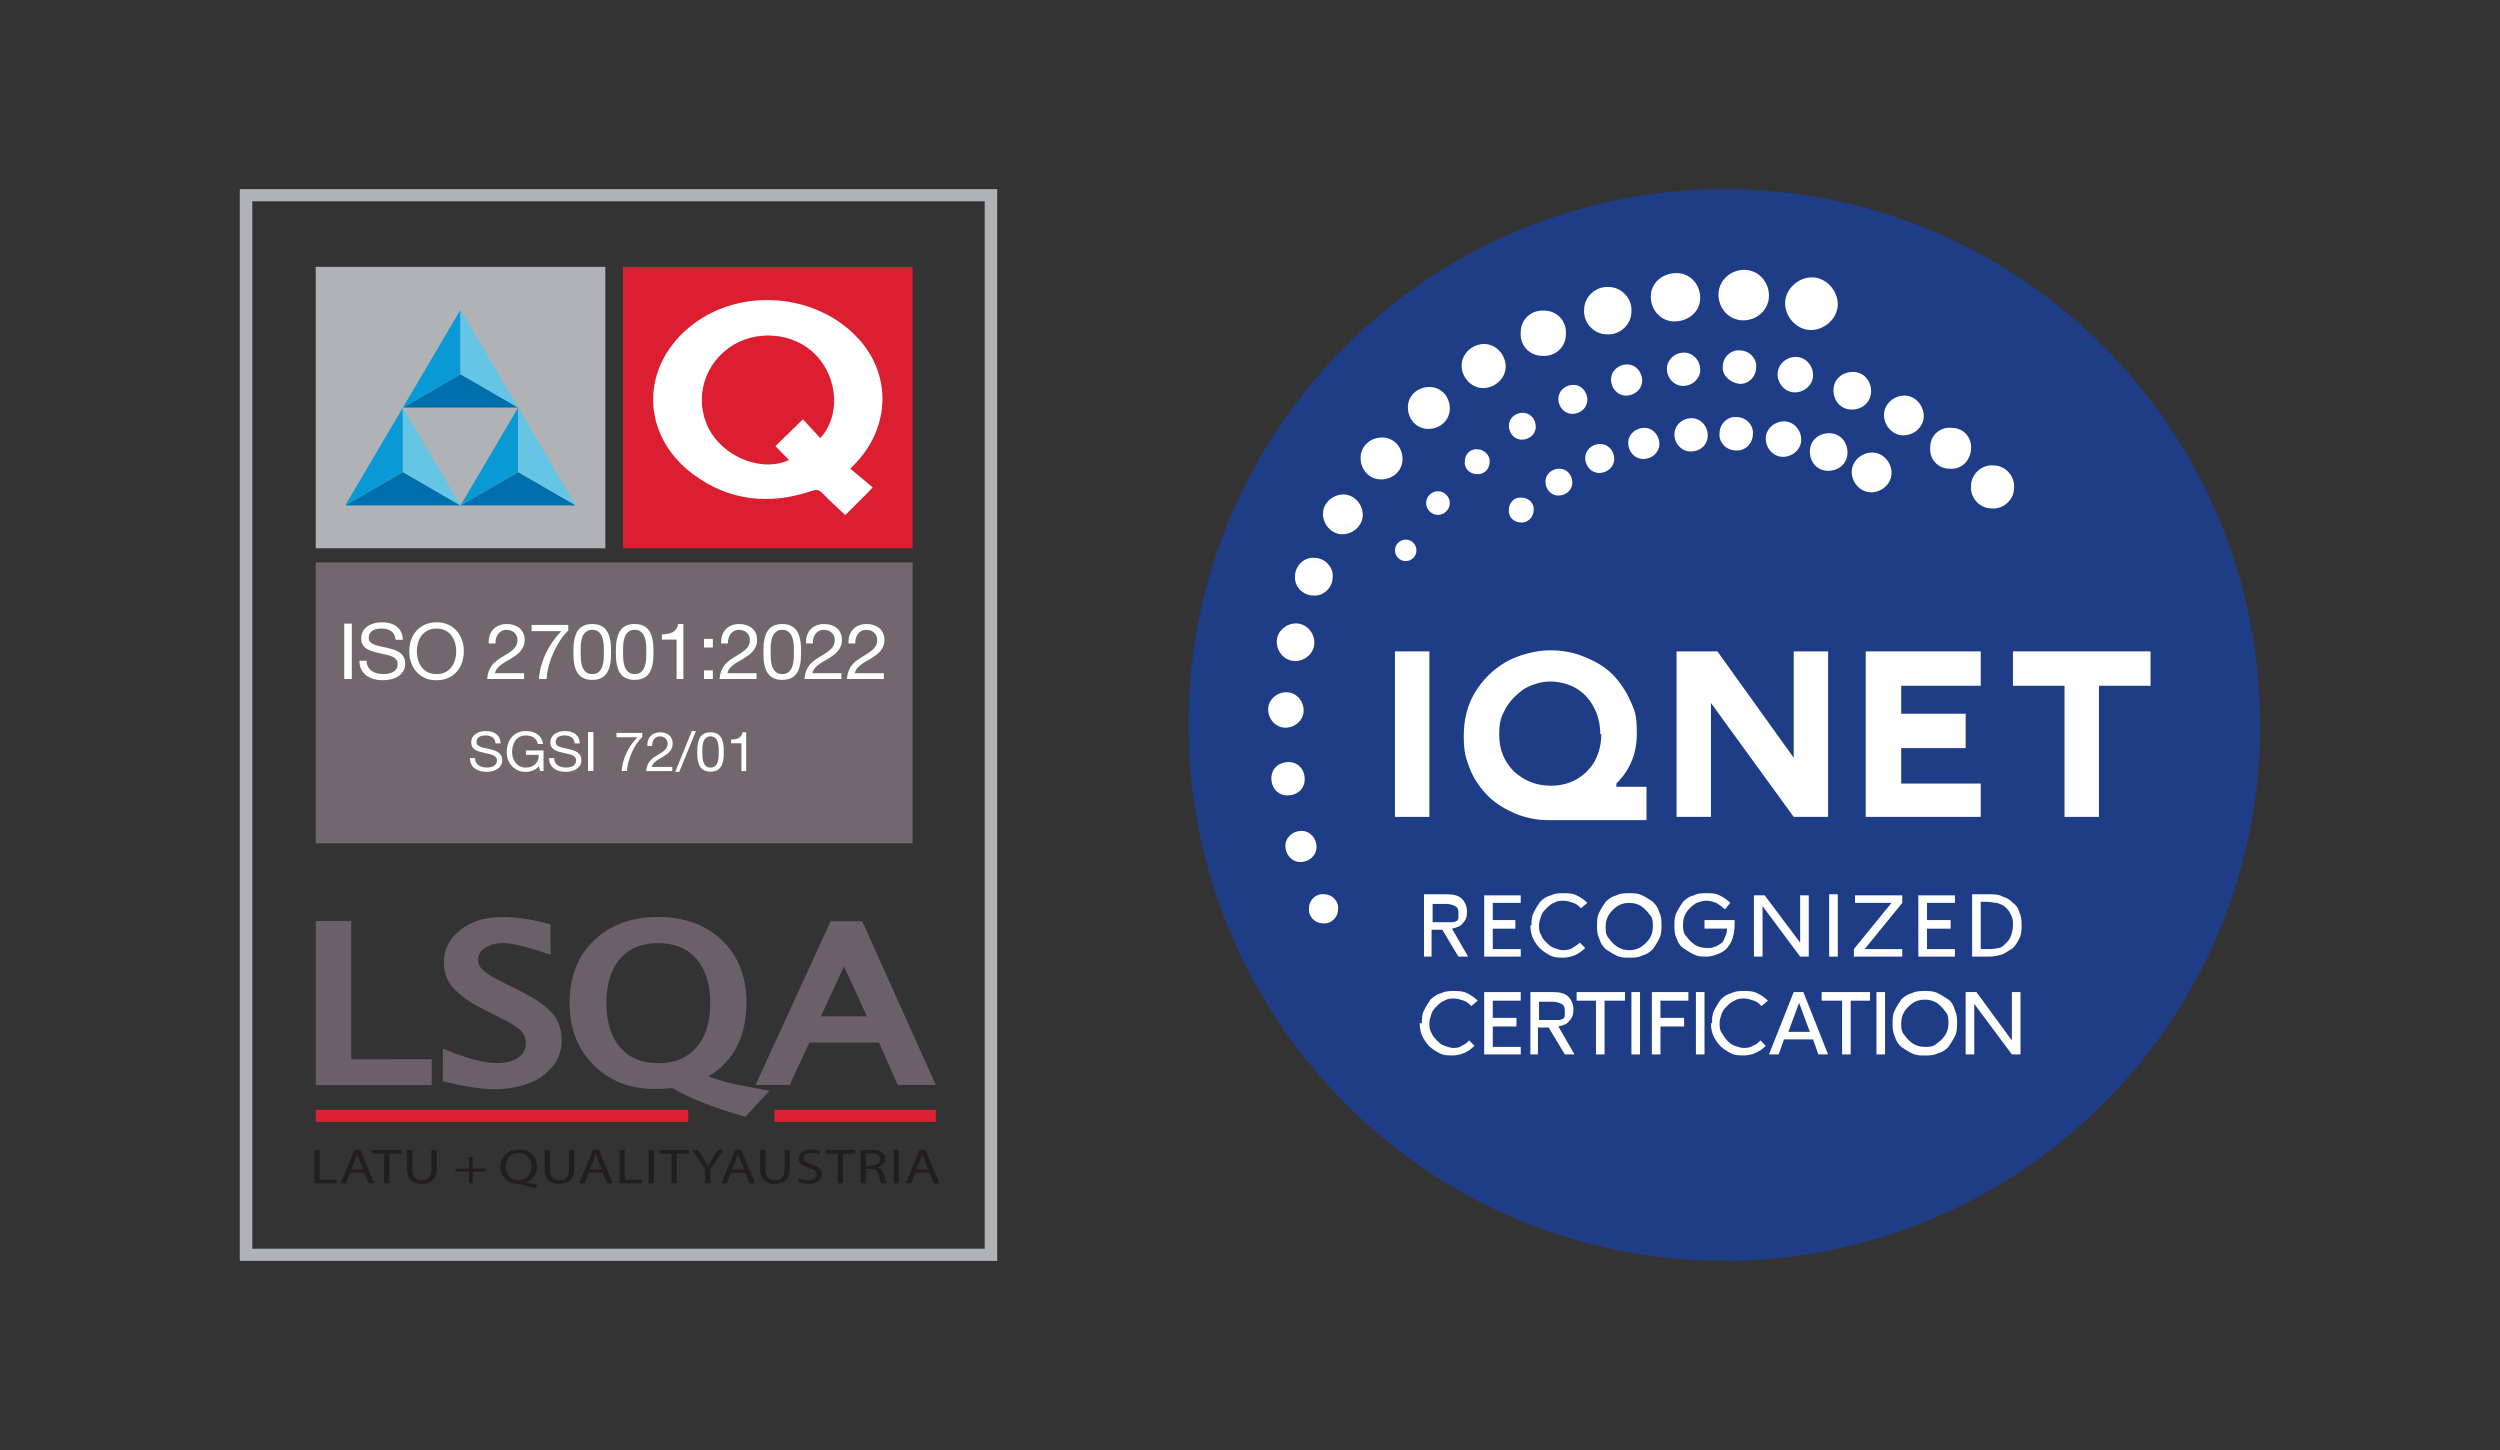 <svg xmlns="http://www.w3.org/2000/svg" id="Capa_1" data-name="Capa 1" viewBox="0 0 141.732 82.205"><rect x="0" y="0" width="141.732" height="82.205" fill="#333333" stroke="none"/><defs><style> .cls-1 { fill: none; } .cls-2 { fill: #65c5e5; } .cls-3 { fill: #6c6068; } .cls-4 { fill: #221e20; } .cls-5 { fill: #dd2132; } .cls-6 { fill: #fff; } .cls-7 { fill: #72676c; } .cls-8 { fill: #db1f31; } .cls-9 { fill: #099ad5; } .cls-10 { fill: #1f3d86; } .cls-11 { fill: #b1b2b5; } .cls-12 { fill: #006fae; } </style></defs><g><path class="cls-10" d="M128.134,40.584c.305,16.756-13.1,30.587-29.856,30.892-16.756.305-30.587-13.1-30.892-29.856-.305-16.756,13.1-30.587,29.856-30.892,16.756-.305,30.587,13.1,30.892,29.856"></path><rect class="cls-6" x="79.085" y="36.929" width="1.95" height="9.383"></rect><path class="cls-6" d="M91.637,44.423c.731-.731,1.158-1.645,1.158-2.803s-.122-1.341-.366-1.889-.609-1.097-1.036-1.523-.975-.731-1.584-.975c-.609-.244-1.219-.366-1.95-.366s-1.767.244-2.498.67c-.731.426-1.341,1.036-1.767,1.767-.426.731-.609,1.523-.609,2.437s.122,1.28.366,1.889.609,1.097,1.036,1.523c.426.426.975.731,1.523.975.609.244,1.219.366,1.828.366h5.606v-1.889h-1.706v-.183ZM90.784,41.62c0,.548-.122,1.036-.366,1.523-.244.426-.609.792-1.036,1.036s-.914.366-1.462.366c-.853,0-1.523-.305-2.072-.792-.548-.548-.853-1.219-.853-2.072s.122-1.036.366-1.523c.244-.426.609-.792,1.036-1.097.426-.244.975-.426,1.462-.426s1.036.122,1.462.366c.426.244.792.609,1.036,1.097.244.426.366.975.366,1.523"></path><polygon class="cls-6" points="101.691 36.929 101.691 42.961 97.365 36.929 95.049 36.929 95.049 46.312 96.999 46.312 96.999 39.853 101.691 46.312 103.64 46.312 103.64 36.929 101.691 36.929"></polygon><polygon class="cls-6" points="112.293 38.878 112.293 36.929 105.773 36.929 105.773 46.312 112.293 46.312 112.293 44.423 107.784 44.423 107.784 42.412 111.439 42.412 111.439 40.463 107.784 40.463 107.784 38.878 112.293 38.878"></polygon><polygon class="cls-6" points="114.12 36.929 114.12 38.878 117.045 38.878 117.045 46.312 118.995 46.312 118.995 38.878 121.919 38.878 121.919 36.929 114.12 36.929"></polygon><path class="cls-6" d="M85.544,28.886c0-.426.366-.731.731-.67.426,0,.731.366.67.731,0,.366-.366.731-.731.67-.426,0-.731-.366-.67-.731"></path><path class="cls-6" d="M87.616,27.302c0-.426.366-.731.792-.731s.731.366.731.792-.366.731-.792.731-.731-.366-.731-.792"></path><path class="cls-6" d="M92.307,25.108c0-.487.426-.853.914-.853s.853.426.853.914-.426.853-.914.853-.853-.426-.853-.914"></path><path class="cls-6" d="M97.486,24.56c0-.548.487-.975.975-.914.548,0,.975.487.914.975,0,.548-.487.975-.975.914-.548,0-.975-.487-.914-.975"></path><path class="cls-6" d="M100.106,24.864c0-.548.487-.975,1.036-.975s.975.487.975,1.036-.487.975-1.036.975-.975-.487-.975-1.036"></path><path class="cls-6" d="M102.605,25.596c0-.609.487-1.036,1.097-1.036s1.036.487,1.036,1.097-.487,1.036-1.097,1.036-1.036-.487-1.036-1.097"></path><path class="cls-6" d="M104.981,26.753c0-.609.548-1.097,1.158-1.097s1.097.548,1.097,1.158-.548,1.097-1.158,1.097-1.097-.548-1.097-1.158"></path><path class="cls-6" d="M79.085,31.201c0-.366.305-.609.609-.609.366,0,.609.305.609.609,0,.366-.305.609-.609.609-.366,0-.609-.305-.609-.609"></path><path class="cls-6" d="M80.852,28.52c0-.366.305-.67.67-.67s.67.305.67.67-.305.67-.67.67-.67-.305-.67-.67"></path><path class="cls-6" d="M85.544,24.133c0-.426.366-.731.792-.731s.731.366.731.792-.366.731-.792.731-.731-.366-.731-.792"></path><path class="cls-6" d="M88.347,22.61c0-.426.366-.792.853-.792.426,0,.792.366.792.853,0,.426-.366.792-.853.792-.426,0-.792-.366-.792-.853"></path><path class="cls-6" d="M91.332,21.513c0-.487.426-.853.914-.853s.853.426.853.914-.426.853-.914.853-.853-.426-.853-.914"></path><path class="cls-6" d="M94.501,20.904c0-.487.426-.914.975-.914.487,0,.914.426.914.975,0,.487-.426.914-.975.914-.487,0-.914-.426-.914-.975"></path><path class="cls-6" d="M97.669,20.782c0-.548.487-.975.975-.914.548,0,.975.487.914.975,0,.548-.487.975-.975.914s-.975-.487-.914-.975"></path><path class="cls-6" d="M100.777,21.209c0-.548.487-.975,1.036-.975s.975.487.975,1.036-.487.975-1.036.975-.975-.487-.975-1.036"></path><path class="cls-6" d="M103.945,22.122c0-.609.487-1.036,1.097-1.036s1.036.487,1.036,1.097-.487,1.036-1.097,1.036-1.036-.487-1.036-1.097"></path><path class="cls-6" d="M106.809,23.524c0-.609.548-1.097,1.158-1.097s1.097.548,1.097,1.158-.548,1.097-1.158,1.097-1.097-.548-1.097-1.158"></path><path class="cls-6" d="M109.429,25.352c0-.67.548-1.158,1.219-1.097.67,0,1.158.548,1.097,1.219-.061.67-.548,1.158-1.219,1.097-.67,0-1.158-.548-1.097-1.219"></path><path class="cls-6" d="M111.744,27.545c0-.67.609-1.219,1.28-1.158.67,0,1.219.609,1.158,1.28,0,.67-.609,1.219-1.28,1.158-.67,0-1.219-.609-1.158-1.28"></path><path class="cls-6" d="M74.211,51.491c0-.487.426-.853.853-.792.487,0,.853.426.792.853,0,.487-.426.853-.853.792-.487,0-.853-.426-.792-.853"></path><path class="cls-6" d="M72.871,47.957c0-.487.426-.853.914-.853s.853.426.853.914-.426.853-.914.853-.853-.426-.853-.914"></path><path class="cls-6" d="M72.078,44.118c0-.548.426-.914.975-.914s.914.426.914.975-.426.914-.975.914-.914-.426-.914-.975"></path><path class="cls-6" d="M71.896,40.219c0-.548.487-.975,1.036-.975s.975.487.975,1.036-.487.975-1.036.975-.975-.487-.975-1.036"></path><path class="cls-6" d="M72.383,36.38c0-.548.487-1.036,1.097-1.036.548,0,1.036.487,1.036,1.097,0,.548-.487,1.036-1.097,1.036-.548,0-1.036-.487-1.036-1.097"></path><path class="cls-6" d="M73.419,32.663c0-.609.548-1.097,1.097-1.036.609,0,1.097.548,1.036,1.097,0,.609-.548,1.097-1.097,1.036-.609,0-1.097-.548-1.036-1.097"></path><path class="cls-6" d="M75.003,29.13c0-.609.548-1.097,1.158-1.097s1.097.548,1.097,1.158-.548,1.097-1.158,1.097-1.097-.548-1.097-1.158"></path><path class="cls-6" d="M77.136,25.961c0-.67.548-1.158,1.219-1.158s1.158.548,1.158,1.219-.548,1.158-1.219,1.158-1.158-.548-1.158-1.219"></path><path class="cls-6" d="M79.817,23.097c0-.67.548-1.158,1.219-1.158s1.158.548,1.158,1.219-.548,1.158-1.219,1.158-1.158-.548-1.158-1.219"></path><path class="cls-6" d="M82.863,20.721c0-.67.609-1.219,1.28-1.219s1.219.609,1.219,1.28-.609,1.219-1.28,1.219-1.219-.609-1.219-1.28"></path><path class="cls-6" d="M86.214,18.832c0-.731.609-1.28,1.341-1.219.731,0,1.28.609,1.219,1.341,0,.731-.609,1.28-1.341,1.219-.731,0-1.28-.609-1.219-1.341"></path><path class="cls-6" d="M89.809,17.553c0-.731.67-1.341,1.401-1.28.731,0,1.341.67,1.28,1.401,0,.731-.67,1.341-1.401,1.28-.731,0-1.341-.67-1.28-1.401"></path><path class="cls-6" d="M93.587,16.822c0-.792.67-1.341,1.462-1.341s1.341.67,1.341,1.401c0,.792-.67,1.341-1.462,1.341s-1.341-.67-1.341-1.401"></path><path class="cls-6" d="M97.425,16.7c0-.792.67-1.401,1.462-1.401s1.401.67,1.401,1.462-.67,1.401-1.462,1.401-1.401-.67-1.401-1.462"></path><path class="cls-6" d="M101.203,17.187c0-.792.731-1.462,1.523-1.462s1.462.731,1.462,1.523-.731,1.462-1.523,1.462-1.462-.731-1.462-1.523"></path><path class="cls-6" d="M83.046,26.144c0-.426.366-.731.731-.67.366,0,.731.366.67.731,0,.426-.366.731-.731.67-.426,0-.731-.366-.67-.731"></path><path class="cls-6" d="M94.927,24.621c0-.487.426-.914.975-.914.487,0,.914.426.914.975s-.426.914-.975.914c-.487,0-.914-.426-.914-.975"></path><path class="cls-6" d="M89.87,25.961c0-.426.366-.792.853-.792.426,0,.792.366.792.853,0,.426-.366.792-.853.792-.426,0-.792-.366-.792-.853"></path><path class="cls-6" d="M80.731,54.233v-3.534h1.28c.366,0,.67.061.853.244s.305.426.305.731-.061.487-.244.67c-.122.183-.366.244-.609.305l.914,1.584h-.548l-.914-1.523h-.609v1.523h-.487.061ZM81.218,52.283h1.097c.061,0,.122,0,.244-.061.061,0,.122-.122.122-.183v-.244c0-.183,0-.305-.183-.426-.122-.061-.305-.122-.487-.122h-.792v1.097-.061Z"></path><path class="cls-1" d="M80.731,54.233v-3.534h1.28c.366,0,.67.061.853.244s.305.426.305.731-.061.487-.244.67c-.122.183-.366.244-.609.305l.914,1.584h-.548l-.914-1.523h-.609v1.523h-.487.061ZM81.218,52.283h1.097c.061,0,.122,0,.244-.061.061,0,.122-.122.122-.183v-.244c0-.183,0-.305-.183-.426-.122-.061-.305-.122-.487-.122h-.792v1.097-.061Z"></path><polygon class="cls-6" points="84.143 54.233 84.143 50.76 86.214 50.76 86.214 51.186 84.63 51.186 84.63 52.161 85.91 52.161 85.91 52.649 84.63 52.649 84.63 53.806 86.214 53.806 86.214 54.233 84.143 54.233"></polygon><polygon class="cls-1" points="84.143 54.233 84.143 50.76 86.214 50.76 86.214 51.186 84.63 51.186 84.63 52.161 85.91 52.161 85.91 52.649 84.63 52.649 84.63 53.806 86.214 53.806 86.214 54.233 84.143 54.233"></polygon><path class="cls-6" d="M86.824,52.466c0-.244,0-.487.122-.731.122-.244.244-.426.366-.609.183-.183.366-.305.609-.366.244-.122.487-.122.731-.122s.487,0,.731.122.426.244.609.426l-.366.305c-.122-.122-.244-.244-.426-.305s-.366-.122-.548-.122-.366,0-.548.122c-.183.061-.305.183-.426.305s-.244.244-.305.426c-.061.183-.122.366-.122.548s0,.366.122.548c.061.183.183.305.305.426s.244.244.426.305c.183.061.366.122.487.122s.366,0,.548-.122.305-.183.426-.305l.305.305c-.366.366-.792.548-1.28.548s-.609-.061-.914-.244-.487-.366-.67-.67c-.183-.305-.244-.609-.244-.914"></path><path class="cls-1" d="M86.824,52.466c0-.244,0-.487.122-.731.122-.244.244-.426.366-.609.183-.183.366-.305.609-.366.244-.122.487-.122.731-.122s.487,0,.731.122.426.244.609.426l-.366.305c-.122-.122-.244-.244-.426-.305s-.366-.122-.548-.122-.366,0-.548.122c-.183.061-.305.183-.426.305s-.244.244-.305.426c-.061.183-.122.366-.122.548s0,.366.122.548c.061.183.183.305.305.426s.244.244.426.305c.183.061.366.122.487.122s.366,0,.548-.122.305-.183.426-.305l.305.305c-.366.366-.792.548-1.28.548s-.609-.061-.914-.244-.487-.366-.67-.67c-.183-.305-.244-.609-.244-.914h.061Z"></path><path class="cls-6" d="M90.54,52.466c0-.244,0-.487.122-.731.122-.244.244-.426.366-.609.183-.183.366-.305.609-.366.244-.122.487-.122.731-.122s.487,0,.731.122.426.244.609.366c.183.183.305.366.366.609.122.244.122.487.122.731s0,.487-.122.731c-.122.244-.244.426-.366.609-.183.183-.366.305-.609.366-.244.122-.487.122-.731.122s-.487,0-.731-.122-.426-.244-.609-.366c-.183-.183-.305-.366-.366-.609-.122-.244-.122-.487-.122-.731M91.028,52.527c0,.244,0,.487.183.67.122.183.305.366.487.487.183.122.426.183.67.183s.487-.061.67-.183c.183-.122.366-.305.487-.487s.183-.426.183-.67,0-.487-.183-.67c-.122-.183-.305-.366-.487-.487-.183-.122-.426-.183-.67-.183s-.487.061-.67.183c-.183.122-.366.305-.487.487s-.183.426-.183.67"></path><path class="cls-1" d="M90.54,52.466c0-.244,0-.487.122-.731.122-.244.244-.426.366-.609.183-.183.366-.305.609-.366.244-.122.487-.122.731-.122s.487,0,.731.122.426.244.609.366c.183.183.305.366.366.609.122.244.122.487.122.731s0,.487-.122.731c-.122.244-.244.426-.366.609-.183.183-.366.305-.609.366-.244.122-.487.122-.731.122s-.487,0-.731-.122-.426-.244-.609-.366c-.183-.183-.305-.366-.366-.609-.122-.244-.122-.487-.122-.731ZM91.028,52.527c0,.244,0,.487.183.67.122.183.305.366.487.487.183.122.426.183.67.183s.487-.061.67-.183c.183-.122.366-.305.487-.487s.183-.426.183-.67,0-.487-.183-.67c-.122-.183-.305-.366-.487-.487-.183-.122-.426-.183-.67-.183s-.487.061-.67.183c-.183.122-.366.305-.487.487s-.183.426-.183.67Z"></path><path class="cls-6" d="M95.049,53.197c-.122-.244-.122-.487-.122-.731s0-.487.122-.731c.122-.244.244-.426.366-.609.183-.183.366-.305.609-.366.244-.122.487-.122.731-.122s.487,0,.731.122.426.244.609.426l-.305.366c-.122-.122-.305-.244-.487-.366-.183-.061-.366-.122-.548-.122s-.487.061-.67.183c-.183.122-.366.305-.487.487s-.183.426-.183.67,0,.487.183.67c.122.183.305.366.487.487.183.122.426.183.67.183s.305,0,.426-.061c.122,0,.244-.122.366-.183s.183-.183.244-.366c.061-.122.122-.305.122-.487h-1.28v-.487h1.706v.305c0,.305-.061.609-.183.914-.122.244-.305.487-.548.609s-.548.244-.853.244-.487,0-.731-.122-.426-.244-.609-.366-.305-.366-.366-.548"></path><path class="cls-1" d="M95.049,53.197c-.122-.244-.122-.487-.122-.731s0-.487.122-.731c.122-.244.244-.426.366-.609.183-.183.366-.305.609-.366.244-.122.487-.122.731-.122s.487,0,.731.122.426.244.609.426l-.305.366c-.122-.122-.305-.244-.487-.366-.183-.061-.366-.122-.548-.122s-.487.061-.67.183c-.183.122-.366.305-.487.487s-.183.426-.183.67,0,.487.183.67c.122.183.305.366.487.487.183.122.426.183.67.183s.305,0,.426-.061c.122,0,.244-.122.366-.183s.183-.183.244-.366c.061-.122.122-.305.122-.487h-1.28v-.487h1.706v.305c0,.305-.061.609-.183.914-.122.244-.305.487-.548.609s-.548.244-.853.244-.487,0-.731-.122-.426-.244-.609-.366-.305-.366-.366-.548h0Z"></path><polygon class="cls-6" points="99.436 54.233 99.436 50.76 100.046 50.76 102.056 53.441 102.056 50.76 102.544 50.76 102.544 54.233 102.056 54.233 99.924 51.369 99.924 54.233 99.436 54.233"></polygon><polygon class="cls-1" points="99.436 54.233 99.436 50.76 100.046 50.76 102.056 53.441 102.056 50.76 102.544 50.76 102.544 54.233 102.056 54.233 99.924 51.369 99.924 54.233 99.436 54.233"></polygon><rect class="cls-6" x="103.701" y="50.699" width=".487" height="3.534"></rect><rect class="cls-1" x="103.701" y="50.699" width=".487" height="3.534"></rect><polygon class="cls-6" points="105.103 54.233 105.103 53.806 107.235 51.186 105.164 51.186 105.164 50.76 107.845 50.76 107.845 51.186 105.712 53.806 107.845 53.806 107.845 54.233 105.103 54.233"></polygon><polygon class="cls-1" points="105.103 54.233 105.103 53.806 107.235 51.186 105.164 51.186 105.164 50.76 107.845 50.76 107.845 51.186 105.712 53.806 107.845 53.806 107.845 54.233 105.103 54.233"></polygon><polygon class="cls-6" points="108.758 54.233 108.758 50.76 110.83 50.76 110.83 51.186 109.246 51.186 109.246 52.161 110.587 52.161 110.587 52.649 109.246 52.649 109.246 53.806 110.83 53.806 110.83 54.233 108.758 54.233"></polygon><polygon class="cls-1" points="108.758 54.233 108.758 50.76 110.83 50.76 110.83 51.186 109.246 51.186 109.246 52.161 110.587 52.161 110.587 52.649 109.246 52.649 109.246 53.806 110.83 53.806 110.83 54.233 108.758 54.233"></polygon><path class="cls-6" d="M111.805,54.233v-3.534h.975c.244,0,.548,0,.731.122.244.061.426.183.609.366.183.122.305.305.366.548.122.244.122.487.122.731s0,.487-.122.731c-.122.244-.244.426-.366.548-.183.122-.366.244-.609.366-.244.061-.487.122-.731.122h-.975ZM112.293,53.806h.426c.183,0,.366,0,.548-.061.183,0,.305-.122.426-.244.122-.122.244-.244.305-.426s.122-.366.122-.609,0-.426-.122-.609c-.061-.183-.183-.305-.305-.426s-.305-.183-.487-.244c-.183,0-.366-.061-.548-.061h-.366v2.681Z"></path><path class="cls-1" d="M111.805,54.233v-3.534h.975c.244,0,.548,0,.731.122.244.061.426.183.609.366.183.122.305.305.366.548.122.244.122.487.122.731s0,.487-.122.731c-.122.244-.244.426-.366.548-.183.122-.366.244-.609.366-.244.061-.487.122-.731.122h-.975ZM112.293,53.806h.426c.183,0,.366,0,.548-.061.183,0,.305-.122.426-.244.122-.122.244-.244.305-.426s.122-.366.122-.609,0-.426-.122-.609c-.061-.183-.183-.305-.305-.426s-.305-.183-.487-.244c-.183,0-.366-.061-.548-.061h-.366v2.681Z"></path><path class="cls-6" d="M80.609,58.011c0-.244,0-.487.122-.731.122-.244.244-.426.366-.609.183-.183.366-.305.609-.366.244-.122.487-.122.731-.122s.487,0,.731.122c.244.122.426.244.609.426l-.366.305c-.122-.122-.244-.244-.426-.305-.183-.061-.366-.122-.548-.122s-.366,0-.548.122c-.183.061-.305.183-.426.305s-.244.244-.305.426c-.061.183-.122.366-.122.548s0,.366.122.548c.061.183.183.305.305.426s.244.244.426.305c.183.061.366.122.487.122s.366,0,.487-.122c.183-.061.305-.183.426-.305l.305.305c-.366.366-.792.548-1.28.548s-.609-.061-.914-.244-.487-.366-.67-.67c-.183-.305-.244-.609-.244-.914"></path><path class="cls-1" d="M80.609,58.011c0-.244,0-.487.122-.731.122-.244.244-.426.366-.609.183-.183.366-.305.609-.366.244-.122.487-.122.731-.122s.487,0,.731.122c.244.122.426.244.609.426l-.366.305c-.122-.122-.244-.244-.426-.305-.183-.061-.366-.122-.548-.122s-.366,0-.548.122c-.183.061-.305.183-.426.305s-.244.244-.305.426c-.061.183-.122.366-.122.548s0,.366.122.548c.061.183.183.305.305.426s.244.244.426.305c.183.061.366.122.487.122s.366,0,.487-.122c.183-.061.305-.183.426-.305l.305.305c-.366.366-.792.548-1.28.548s-.609-.061-.914-.244-.487-.366-.67-.67c-.183-.305-.244-.609-.244-.914h.122Z"></path><polygon class="cls-6" points="84.143 59.778 84.143 56.244 86.214 56.244 86.214 56.731 84.63 56.731 84.63 57.706 85.971 57.706 85.971 58.193 84.63 58.193 84.63 59.351 86.214 59.351 86.214 59.778 84.143 59.778"></polygon><polygon class="cls-1" points="84.143 59.778 84.143 56.244 86.214 56.244 86.214 56.731 84.63 56.731 84.63 57.706 85.971 57.706 85.971 58.193 84.63 58.193 84.63 59.351 86.214 59.351 86.214 59.778 84.143 59.778"></polygon><path class="cls-6" d="M86.763,59.778v-3.534h1.28c.366,0,.67.061.853.244s.305.426.305.731-.061.487-.244.67c-.122.183-.366.244-.609.305l.914,1.584h-.548l-.914-1.523h-.609v1.523h-.487.061ZM87.25,57.828h1.097c.061,0,.122,0,.244-.061.061,0,.122-.122.122-.183v-.244c0-.183,0-.305-.183-.426-.122-.061-.305-.122-.487-.122h-.792v1.097-.061Z"></path><path class="cls-1" d="M86.763,59.778v-3.534h1.28c.366,0,.67.061.853.244s.305.426.305.731-.061.487-.244.67c-.122.183-.366.244-.609.305l.914,1.584h-.548l-.914-1.523h-.609v1.523h-.487.061ZM87.25,57.828h1.097c.061,0,.122,0,.244-.061.061,0,.122-.122.122-.183v-.244c0-.183,0-.305-.183-.426-.122-.061-.305-.122-.487-.122h-.792v1.097-.061Z"></path><polygon class="cls-6" points="89.383 56.731 89.383 56.244 92.124 56.244 92.124 56.731 90.967 56.731 90.967 59.778 90.479 59.778 90.479 56.731 89.383 56.731"></polygon><polygon class="cls-1" points="89.383 56.731 89.383 56.244 92.124 56.244 92.124 56.731 90.967 56.731 90.967 59.778 90.479 59.778 90.479 56.731 89.383 56.731"></polygon><rect class="cls-6" x="92.49" y="56.244" width=".487" height="3.534"></rect><rect class="cls-1" x="92.49" y="56.244" width=".487" height="3.534"></rect><polygon class="cls-6" points="93.648 59.778 93.648 56.244 95.719 56.244 95.719 56.731 94.135 56.731 94.135 57.706 95.476 57.706 95.476 58.193 94.135 58.193 94.135 59.778 93.648 59.778"></polygon><polygon class="cls-1" points="93.648 59.778 93.648 56.244 95.719 56.244 95.719 56.731 94.135 56.731 94.135 57.706 95.476 57.706 95.476 58.193 94.135 58.193 94.135 59.778 93.648 59.778"></polygon><rect class="cls-6" x="96.146" y="56.244" width=".487" height="3.534"></rect><rect class="cls-1" x="96.146" y="56.244" width=".487" height="3.534"></rect><path class="cls-6" d="M97.06,58.011c0-.244,0-.487.122-.731.122-.244.244-.426.366-.609.183-.183.366-.305.609-.366.244-.122.487-.122.731-.122s.487,0,.731.122.426.244.609.426l-.366.305c-.122-.122-.244-.244-.426-.305s-.366-.122-.548-.122-.366,0-.548.122c-.183.061-.305.183-.426.305s-.244.244-.305.426c-.061.183-.122.366-.122.548s0,.366.122.548.183.305.305.426.244.244.426.305.366.122.487.122.366,0,.548-.122c.183-.061.305-.183.426-.305l.305.305c-.366.366-.792.548-1.28.548s-.609-.061-.914-.244-.487-.366-.67-.67-.244-.609-.244-.914"></path><path class="cls-1" d="M97.06,58.011c0-.244,0-.487.122-.731.122-.244.244-.426.366-.609.183-.183.366-.305.609-.366.244-.122.487-.122.731-.122s.487,0,.731.122.426.244.609.426l-.366.305c-.122-.122-.244-.244-.426-.305s-.366-.122-.548-.122-.366,0-.548.122c-.183.061-.305.183-.426.305s-.244.244-.305.426c-.061.183-.122.366-.122.548s0,.366.122.548.183.305.305.426.244.244.426.305.366.122.487.122.366,0,.548-.122c.183-.061.305-.183.426-.305l.305.305c-.366.366-.792.548-1.28.548s-.609-.061-.914-.244-.487-.366-.67-.67-.244-.609-.244-.914h.061Z"></path><path class="cls-6" d="M100.289,59.778l1.401-3.534h.548l1.401,3.534h-.548l-.305-.853h-1.645l-.305.853h-.548ZM101.325,58.498h1.28l-.609-1.645-.609,1.645h-.061Z"></path><path class="cls-1" d="M100.289,59.778l1.401-3.534h.548l1.401,3.534h-.548l-.305-.853h-1.645l-.305.853h-.548ZM101.325,58.498h1.28l-.609-1.645-.609,1.645h-.061Z"></path><polygon class="cls-6" points="103.275 56.731 103.275 56.244 106.017 56.244 106.017 56.731 104.92 56.731 104.92 59.778 104.433 59.778 104.433 56.731 103.275 56.731"></polygon><polygon class="cls-1" points="103.275 56.731 103.275 56.244 106.017 56.244 106.017 56.731 104.92 56.731 104.92 59.778 104.433 59.778 104.433 56.731 103.275 56.731"></polygon><rect class="cls-6" x="106.382" y="56.244" width=".487" height="3.534"></rect><rect class="cls-1" x="106.382" y="56.244" width=".487" height="3.534"></rect><path class="cls-6" d="M107.296,58.011c0-.244,0-.487.122-.731.122-.244.244-.426.366-.609.183-.183.366-.305.609-.366.244-.122.487-.122.731-.122s.487,0,.731.122.426.244.609.366.305.366.366.609c.122.244.122.487.122.731s0,.487-.122.731c-.122.244-.244.426-.366.609-.183.183-.366.305-.609.366-.244.122-.487.122-.731.122s-.487,0-.731-.122-.426-.244-.609-.366c-.183-.183-.305-.366-.366-.609-.122-.244-.122-.487-.122-.731M107.784,58.011c0,.244,0,.487.183.67.122.183.305.366.487.487.183.122.426.183.67.183s.487,0,.67-.183c.183-.122.366-.305.487-.487s.183-.426.183-.67,0-.487-.183-.67c-.122-.183-.305-.366-.487-.487-.183-.122-.426-.183-.67-.183s-.487.061-.67.183c-.183.122-.366.305-.487.487s-.183.426-.183.67"></path><path class="cls-1" d="M107.296,58.011c0-.244,0-.487.122-.731.122-.244.244-.426.366-.609.183-.183.366-.305.609-.366.244-.122.487-.122.731-.122s.487,0,.731.122.426.244.609.366.305.366.366.609c.122.244.122.487.122.731s0,.487-.122.731c-.122.244-.244.426-.366.609-.183.183-.366.305-.609.366-.244.122-.487.122-.731.122s-.487,0-.731-.122-.426-.244-.609-.366c-.183-.183-.305-.366-.366-.609-.122-.244-.122-.487-.122-.731ZM107.784,58.011c0,.244,0,.487.183.67.122.183.305.366.487.487.183.122.426.183.67.183s.487,0,.67-.183c.183-.122.366-.305.487-.487s.183-.426.183-.67,0-.487-.183-.67c-.122-.183-.305-.366-.487-.487-.183-.122-.426-.183-.67-.183s-.487.061-.67.183c-.183.122-.366.305-.487.487s-.183.426-.183.67Z"></path><polygon class="cls-6" points="111.439 59.778 111.439 56.244 112.049 56.244 114.059 58.985 114.059 56.244 114.547 56.244 114.547 59.778 114.059 59.778 111.927 56.914 111.927 59.778 111.439 59.778"></polygon><polygon class="cls-1" points="111.439 59.778 111.439 56.244 112.049 56.244 114.059 58.985 114.059 56.244 114.547 56.244 114.547 59.778 114.059 59.778 111.927 56.914 111.927 59.778 111.439 59.778"></polygon></g><g><rect class="cls-8" x="35.319" y="15.128" width="16.418" height="15.956"></rect><path class="cls-6" d="M48.207,26.572c.427.356.843.703,1.267,1.057-.135.146-.208.23-.286.307-.422.423-.847.845-1.269,1.266-.462-.44-.898-.832-1.304-1.251-.184-.19-.333-.208-.582-.123-2.414.818-4.706.575-6.745-.947-3.023-2.256-3-6.203-.005-8.492,2.791-2.134,7.083-1.745,9.42.853,1.825,2.028,1.757,4.935-.162,6.981-.085.09-.171.179-.334.35M43.961,25.293c.533-.522,1.019-.996,1.559-1.524.306.333.643.7.983,1.069,1.141-1.239,1.02-3.357-.224-4.686-1.245-1.33-3.489-1.514-4.989-.409-1.555,1.145-1.964,3.242-.944,4.837.935,1.46,2.994,2.171,4.382,1.497-.274-.279-.544-.555-.767-.783"></path><rect class="cls-11" x="17.899" y="15.128" width="16.418" height="15.956"></rect><rect class="cls-7" x="17.899" y="31.884" width="33.838" height="15.924"></rect><path class="cls-11" d="M55.826,70.793H14.304V11.412h41.522v59.381ZM13.595,71.481h42.939V10.723H13.595v60.758Z"></path><polygon class="cls-12" points="26.108 21.213 22.84 23.106 29.376 23.106 26.108 21.213"></polygon><polygon class="cls-9" points="26.108 17.558 22.84 23.106 26.108 21.213 26.108 17.558"></polygon><polygon class="cls-2" points="26.108 17.558 29.376 23.106 26.108 21.213 26.108 17.558"></polygon><polygon class="cls-12" points="22.84 26.76 19.572 28.654 26.108 28.654 22.84 26.76"></polygon><polygon class="cls-9" points="22.84 23.106 19.572 28.654 22.84 26.76 22.84 23.106"></polygon><polygon class="cls-2" points="22.84 23.106 26.108 28.654 22.84 26.76 22.84 23.106"></polygon><polygon class="cls-12" points="29.376 26.76 26.108 28.654 32.644 28.654 29.376 26.76"></polygon><polygon class="cls-9" points="29.376 23.106 26.108 28.654 29.376 26.76 29.376 23.106"></polygon><polygon class="cls-2" points="29.376 23.106 32.644 28.654 29.376 26.76 29.376 23.106"></polygon><rect class="cls-5" x="17.904" y="62.919" width="21.111" height=".681"></rect><rect class="cls-5" x="43.911" y="62.919" width="9.142" height=".681"></rect><path class="cls-3" d="M46.539,57.617l1.307-2.826,1.304,2.826h-2.611ZM48.884,52.229h-1.794l-4.255,9.28h1.933l1.12-2.405h3.947l1.059,2.405h2.158l-4.169-9.28ZM37.321,60.278c-.925,0-1.647-.301-2.165-.903-.519-.602-.778-1.44-.778-2.512,0-1.066.257-1.907.775-2.506.519-.599,1.243-.889,2.168-.889.925,0,1.646.3,2.166.898.519.599.778,1.434.778,2.507,0,1.069-.259,1.904-.778,2.503-.52.6-1.241.901-2.166.901M42.322,56.882c0-1.482-.454-2.666-1.362-3.548-.909-.881-2.13-1.347-3.657-1.347-1.522,0-2.734.464-3.645,1.344-.911.88-1.367,2.059-1.367,3.533,0,1.436.451,2.605,1.351,3.504.901.9,2.034,1.366,3.474,1.366.246,0,.543-.004.998-.046,1.141.65,2.463,1.152,4.149,1.622l1.357-1.47c-1.342-.274-2.229-.352-3.463-.819,1.482-.864,2.137-2.289,2.165-4.14M29.42,56.145l-.812-.396c-.614-.318-.844-.437-1.166-.696-.242-.214-.343-.381-.343-.69,0,0-.011-.306.288-.543.3-.236.644-.355,1.17-.355.554,0,1.53.28,2.657.662l-.006-1.723c-.98-.279-1.935-.414-2.759-.414-.925,0-1.704.237-2.302.696-.686.522-.985,1.148-.985,1.863,0,.524.129.941.48,1.414.455.468.916.837,1.828,1.286l.79.401c.642.313.911.488,1.158.68.247.19.364.431.395.712.027.375-.101.681-.395.886-.373.26-.691.34-1.283.34-.78,0-1.852-.322-3.025-.821l-.003,1.856c1.116.268,2.137.448,2.859.448,1.244.018,2.246-.359,2.733-.705.673-.486,1.123-1.138,1.144-1.982.02-.845-.268-1.284-.517-1.601-.291-.362-.98-.863-1.906-1.315M19.911,52.217h-2.007v9.304l6.572-.003v-1.468l-4.565.002 0-7.835Z"></path><polygon class="cls-4" points="17.826 65.198 18.122 65.198 18.122 66.879 19.094 66.879 19.094 67.085 17.826 67.085 17.826 65.198"></polygon><path class="cls-4" d="M19.851,66.492l-.235.593h-.304l.773-1.887h.353l.776,1.887h-.314l-.244-.593h-.805ZM20.597,66.301l-.225-.543c-.049-.123-.083-.236-.117-.344h-.008c-.033.111-.068.226-.113.342l-.224.546h.687Z"></path><polygon class="cls-4" points="21.777 65.403 21.084 65.403 21.084 65.198 22.768 65.198 22.768 65.403 22.072 65.403 22.072 67.085 21.777 67.085 21.777 65.403"></polygon><path class="cls-4" d="M23.37,65.198v1.119c0,.421.225.599.532.599.334,0,.553-.185.553-.599v-1.119h.295v1.101c0,.58-.367.817-.861.817-.464,0-.815-.22-.815-.806v-1.112h.295Z"></path><polygon class="cls-4" points="26.803 65.595 26.803 66.253 27.565 66.253 27.565 66.421 26.803 66.421 26.803 67.085 26.587 67.085 26.587 66.421 25.824 66.421 25.824 66.253 26.587 66.253 26.587 65.595 26.803 65.595"></polygon><path class="cls-4" d="M30.377,67.361c-.307-.065-.606-.142-.87-.217-.048-.014-.093-.027-.139-.028-.54-.017-.999-.347-.999-.955,0-.604.443-.994,1.056-.994.617,0,1.02.397,1.02.954,0,.486-.27.795-.648.906v.011c.225.047.472.093.666.121l-.087.202ZM30.134,66.133c0-.378-.236-.768-.718-.768-.495,0-.738.382-.738.789-0.0.401.265.763.724.763.468,0,.732-.355.732-.784"></path><path class="cls-4" d="M31.175,65.198v1.119c0,.421.225.599.532.599.334,0,.553-.185.553-.599v-1.119h.295v1.101c0,.58-.367.817-.861.817-.464,0-.815-.22-.815-.806v-1.112h.295Z"></path><path class="cls-4" d="M33.374,66.492l-.235.593h-.304l.773-1.887h.353l.776,1.887h-.314l-.244-.593h-.805ZM34.121,66.301l-.225-.543c-.049-.123-.084-.236-.117-.344h-.008c-.032.111-.068.226-.113.342l-.224.546h.687Z"></path><polygon class="cls-4" points="35.126 65.198 35.421 65.198 35.421 66.879 36.393 66.879 36.393 67.085 35.126 67.085 35.126 65.198"></polygon><rect class="cls-4" x="36.775" y="65.198" width=".295" height="1.887"></rect><polygon class="cls-4" points="38.072 65.403 37.379 65.403 37.379 65.198 39.063 65.198 39.063 65.403 38.367 65.403 38.367 67.085 38.072 67.085 38.072 65.403"></polygon><path class="cls-4" d="M39.974,67.085v-.8l-.721-1.087h.336l.319.521c.087.143.156.257.226.389h.007c.063-.124.14-.248.228-.391l.328-.52h.332l-.761,1.084v.804h-.295Z"></path><path class="cls-4" d="M41.442,66.492l-.235.593h-.304l.773-1.887h.353l.776,1.887h-.314l-.244-.593h-.805ZM42.189,66.301l-.225-.543c-.049-.123-.083-.236-.117-.344h-.008c-.033.111-.068.226-.113.342l-.224.546h.687Z"></path><path class="cls-4" d="M43.393,65.198v1.119c0,.421.225.599.532.599.334,0,.553-.185.553-.599v-1.119h.295v1.101c0,.58-.367.817-.861.817-.464,0-.815-.22-.815-.806v-1.112h.295Z"></path><path class="cls-4" d="M45.3,66.788c.132.068.323.122.525.122.3,0,.477-.13.477-.321,0-.175-.123-.278-.43-.374-.371-.109-.601-.272-.601-.535,0-.294.294-.512.737-.512.231,0,.402.044.501.091l-.082.2c-.072-.035-.225-.089-.43-.089-.312,0-.43.153-.43.282,0,.175.138.262.452.362.386.126.58.279.58.556,0,.289-.257.544-.795.544-.22,0-.46-.055-.581-.123l.077-.203Z"></path><polygon class="cls-4" points="47.492 65.403 46.799 65.403 46.799 65.198 48.482 65.198 48.482 65.403 47.787 65.403 47.787 67.085 47.492 67.085 47.492 65.403"></polygon><path class="cls-4" d="M48.791,65.223c.149-.025.363-.041.565-.041.312,0,.517.049.659.155.112.083.178.211.178.359,0,.248-.191.413-.429.481v.007c.173.05.278.186.333.382.075.264.129.444.175.518h-.304c-.035-.055-.087-.216-.149-.452-.068-.259-.191-.359-.457-.366h-.278v.818h-.293v-1.862ZM49.084,66.082h.3c.315,0,.514-.142.514-.358,0-.245-.213-.352-.523-.352-.142,0-.241.011-.291.022v.689Z"></path><rect class="cls-4" x="50.662" y="65.198" width=".295" height="1.887"></rect><path class="cls-4" d="M51.894,66.492l-.235.593h-.304l.773-1.887h.353l.776,1.887h-.314l-.244-.593h-.805ZM52.64,66.301l-.225-.543c-.049-.123-.084-.236-.117-.344h-.008c-.032.111-.068.226-.113.342l-.224.546h.687Z"></path><g><path class="cls-6" d="M19.946,35.355v3.139h-.43v-3.139h.43Z"></path><path class="cls-6" d="M22.177,35.784c-.143-.101-.326-.152-.549-.152-.091,0-.18.009-.267.026-.088.018-.165.047-.233.088-.068.042-.122.096-.163.165s-.061.154-.061.257c0,.097.029.175.088.235s.137.11.235.147.208.069.333.094c.123.025.249.052.377.082s.254.063.378.103c.123.039.234.093.333.161.097.067.176.152.234.255.059.103.089.232.089.387,0,.167-.039.31-.116.429-.076.119-.176.215-.296.29s-.255.129-.404.163c-.15.033-.298.05-.446.05-.18,0-.352-.022-.513-.066s-.303-.111-.425-.201c-.122-.089-.219-.203-.289-.343-.071-.139-.106-.304-.106-.495h.407c0,.132.027.245.08.341.052.095.122.174.208.235.086.061.186.106.301.136.114.029.232.044.353.044.096,0,.194-.009.292-.026s.186-.048.265-.09c.078-.042.141-.1.19-.174.048-.073.072-.167.072-.282,0-.108-.029-.196-.089-.263-.059-.068-.137-.123-.234-.165s-.209-.077-.333-.103c-.124-.026-.25-.053-.378-.081s-.254-.06-.377-.097c-.123-.036-.234-.085-.333-.145-.098-.059-.177-.137-.235-.233-.059-.095-.088-.214-.088-.358,0-.158.033-.295.1-.411.066-.116.154-.211.265-.285.11-.075.235-.13.375-.167.14-.037.285-.056.432-.056.166,0,.319.019.461.058.142.038.266.098.373.18.106.082.191.185.253.31.062.124.096.273.102.446h-.407c-.024-.225-.108-.389-.251-.49Z"></path><path class="cls-6" d="M23.299,36.307c.065-.198.162-.373.292-.525.13-.153.291-.274.484-.365s.417-.137.674-.137c.256,0,.481.045.673.137s.354.212.484.365c.13.152.227.327.292.525.065.198.097.404.097.617s-.032.42-.097.618c-.065.198-.162.373-.292.525-.13.153-.291.274-.484.363-.193.089-.417.134-.673.134-.257,0-.481-.045-.674-.134-.193-.089-.354-.21-.484-.363-.13-.152-.227-.327-.292-.525-.065-.198-.097-.404-.097-.618s.032-.42.097-.617ZM23.695,37.393c.042.153.108.292.199.415.09.123.206.222.348.297s.31.112.507.112c.196,0,.364-.037.506-.112s.258-.174.348-.297c.091-.123.157-.262.199-.415.042-.154.063-.31.063-.468s-.021-.314-.063-.468c-.042-.153-.108-.292-.199-.415-.09-.123-.206-.222-.348-.297-.142-.074-.31-.112-.506-.112-.197,0-.365.038-.507.112-.142.075-.258.174-.348.297-.091.123-.157.262-.199.415-.042.154-.063.31-.063.468s.021.314.063.468Z"></path><path class="cls-6" d="M27.756,36.041c.042-.135.108-.252.197-.349.089-.098.2-.175.333-.231s.284-.083.452-.083c.139,0,.269.019.392.059.122.039.228.096.319.171s.162.167.214.279c.053.111.08.24.08.387,0,.138-.022.259-.066.365-.044.106-.102.2-.174.283-.072.084-.155.159-.248.227-.093.067-.19.132-.289.193-.1.059-.199.117-.299.174s-.191.118-.274.183c-.083.064-.153.134-.213.208-.059.075-.097.161-.115.258h1.646v.329h-2.094c.015-.184.049-.342.102-.472.052-.13.12-.245.201-.341.082-.096.174-.181.276-.255s.21-.143.321-.207c.136-.082.255-.157.357-.227.103-.069.188-.138.256-.208.067-.07.119-.147.153-.228.035-.083.052-.177.052-.286,0-.085-.016-.162-.049-.231s-.078-.128-.134-.178c-.056-.049-.122-.087-.197-.114-.076-.026-.155-.039-.24-.039-.111,0-.207.023-.287.068-.08.045-.146.105-.197.178-.052.073-.088.156-.111.248-.022.093-.032.185-.029.279h-.384c-.009-.158.008-.305.049-.44Z"></path><path class="cls-6" d="M31.759,36.305c-.142.214-.268.442-.378.686-.11.243-.2.494-.269.751s-.111.508-.127.751h-.43c.018-.264.062-.521.134-.771s.162-.491.274-.721.241-.448.387-.653c.147-.205.304-.394.473-.567h-1.683v-.352h2.076v.321c-.163.155-.316.34-.457.554Z"></path><path class="cls-6" d="M32.519,36.608c.006-.123.021-.243.045-.36.024-.117.059-.228.103-.334.045-.106.107-.198.186-.277.078-.08.177-.142.296-.189.119-.047.262-.07.427-.07.165,0,.308.023.427.07.119.047.218.11.296.189.078.079.14.171.185.277.045.106.08.217.104.334.024.117.039.237.045.36.006.123.009.241.009.356,0,.115-.003.233-.009.356-.006.123-.021.243-.045.36-.025.117-.059.228-.104.332-.045.104-.107.196-.185.275-.079.08-.177.142-.294.187-.118.045-.262.069-.43.069-.166,0-.309-.023-.427-.069-.12-.045-.218-.107-.296-.187-.079-.079-.14-.171-.186-.275-.045-.104-.08-.214-.103-.332-.025-.117-.039-.238-.045-.36-.006-.123-.009-.241-.009-.356,0-.114.003-.233.009-.356ZM32.928,37.353c.008.145.032.281.072.408.041.128.106.235.197.323s.218.132.38.132.289-.044.38-.132.156-.195.197-.323c.041-.127.065-.263.072-.408s.011-.276.011-.394c0-.076-.001-.161-.002-.253-.002-.092-.009-.184-.023-.277-.013-.092-.033-.182-.059-.27s-.063-.165-.113-.231c-.049-.066-.112-.12-.188-.161s-.167-.062-.275-.062c-.109,0-.201.021-.276.062s-.138.094-.188.161c-.05.066-.088.143-.113.231s-.045.178-.059.27c-.014.093-.021.185-.022.277-.002.093-.002.177-.002.253,0,.117.004.248.011.394Z"></path><path class="cls-6" d="M34.924,36.608c.006-.123.021-.243.045-.36.024-.117.059-.228.103-.334.045-.106.107-.198.186-.277.078-.08.177-.142.296-.189.119-.047.262-.07.427-.07.165,0,.308.023.427.07.119.047.218.11.296.189.078.079.14.171.185.277.045.106.08.217.104.334.024.117.039.237.045.36.006.123.009.241.009.356,0,.115-.003.233-.009.356-.006.123-.021.243-.045.36-.025.117-.059.228-.104.332-.045.104-.107.196-.185.275-.079.08-.177.142-.294.187-.118.045-.262.069-.43.069-.166,0-.309-.023-.427-.069-.12-.045-.218-.107-.296-.187-.079-.079-.14-.171-.186-.275-.045-.104-.08-.214-.103-.332-.025-.117-.039-.238-.045-.36-.006-.123-.009-.241-.009-.356,0-.114.003-.233.009-.356ZM35.333,37.353c.008.145.032.281.072.408.041.128.106.235.197.323s.218.132.38.132.289-.044.38-.132.156-.195.197-.323c.041-.127.065-.263.072-.408s.011-.276.011-.394c0-.076-.001-.161-.002-.253-.002-.092-.009-.184-.023-.277-.013-.092-.033-.182-.059-.27s-.063-.165-.113-.231c-.049-.066-.112-.12-.188-.161s-.167-.062-.275-.062c-.109,0-.201.021-.276.062s-.138.094-.188.161c-.05.066-.088.143-.113.231s-.045.178-.059.27c-.014.093-.021.185-.022.277-.002.093-.002.177-.002.253,0,.117.004.248.011.394Z"></path><path class="cls-6" d="M38.358,38.494v-2.233h-.833v-.299c.109,0,.214-.008.316-.024s.195-.046.279-.09c.083-.044.153-.103.21-.18.058-.076.096-.173.118-.29h.294v3.116h-.384Z"></path><path class="cls-6" d="M39.913,36.709v-.488h.501v.488h-.501ZM40.414,38.006v.488h-.501v-.488h.501Z"></path><path class="cls-6" d="M40.934,36.041c.042-.135.108-.252.197-.349.089-.098.2-.175.333-.231s.284-.083.452-.083c.139,0,.269.019.392.059.122.039.228.096.319.171s.162.167.214.279c.053.111.08.24.08.387,0,.138-.022.259-.066.365-.044.106-.102.2-.174.283-.072.084-.155.159-.248.227-.093.067-.19.132-.289.193-.1.059-.199.117-.299.174s-.191.118-.274.183c-.083.064-.153.134-.213.208-.059.075-.097.161-.115.258h1.646v.329h-2.094c.015-.184.049-.342.102-.472.052-.13.12-.245.201-.341.082-.096.174-.181.276-.255s.21-.143.321-.207c.136-.082.255-.157.357-.227.103-.069.188-.138.256-.208.067-.07.119-.147.153-.228.035-.083.052-.177.052-.286,0-.085-.016-.162-.049-.231s-.078-.128-.134-.178c-.056-.049-.122-.087-.197-.114-.076-.026-.155-.039-.24-.039-.111,0-.207.023-.287.068-.08.045-.146.105-.197.178-.052.073-.088.156-.111.248-.022.093-.032.185-.029.279h-.384c-.009-.158.008-.305.049-.44Z"></path><path class="cls-6" d="M43.291,36.608c.006-.123.021-.243.045-.36.024-.117.059-.228.103-.334.045-.106.107-.198.186-.277.078-.08.177-.142.296-.189.119-.047.262-.07.427-.07.165,0,.308.023.427.07.119.047.218.11.296.189.078.079.14.171.185.277.045.106.08.217.104.334.024.117.039.237.045.36.006.123.009.241.009.356,0,.115-.003.233-.009.356-.006.123-.021.243-.045.36-.025.117-.059.228-.104.332-.045.104-.107.196-.185.275-.079.08-.177.142-.294.187-.118.045-.262.069-.43.069-.166,0-.309-.023-.427-.069-.12-.045-.218-.107-.296-.187-.079-.079-.14-.171-.186-.275-.045-.104-.08-.214-.103-.332-.025-.117-.039-.238-.045-.36-.006-.123-.009-.241-.009-.356,0-.114.003-.233.009-.356ZM43.7,37.353c.008.145.032.281.072.408.041.128.106.235.197.323s.218.132.38.132.289-.044.38-.132.156-.195.197-.323c.041-.127.065-.263.072-.408s.011-.276.011-.394c0-.076-.001-.161-.002-.253-.002-.092-.009-.184-.023-.277-.013-.092-.033-.182-.059-.27s-.063-.165-.113-.231c-.049-.066-.112-.12-.188-.161s-.167-.062-.275-.062c-.109,0-.201.021-.276.062s-.138.094-.188.161c-.05.066-.088.143-.113.231s-.045.178-.059.27c-.014.093-.021.185-.022.277-.002.093-.002.177-.002.253,0,.117.004.248.011.394Z"></path><path class="cls-6" d="M45.746,36.041c.042-.135.108-.252.197-.349.089-.098.2-.175.333-.231s.284-.083.452-.083c.139,0,.269.019.392.059.122.039.228.096.319.171s.162.167.214.279c.053.111.08.24.08.387,0,.138-.022.259-.066.365-.044.106-.102.2-.174.283-.072.084-.155.159-.248.227-.093.067-.19.132-.289.193-.1.059-.199.117-.299.174s-.191.118-.274.183c-.083.064-.153.134-.213.208-.059.075-.097.161-.115.258h1.646v.329h-2.094c.015-.184.049-.342.102-.472.052-.13.12-.245.201-.341.082-.096.174-.181.276-.255s.21-.143.321-.207c.136-.082.255-.157.357-.227.103-.069.188-.138.256-.208.067-.07.119-.147.153-.228.035-.083.052-.177.052-.286,0-.085-.016-.162-.049-.231s-.078-.128-.134-.178c-.056-.049-.122-.087-.197-.114-.076-.026-.155-.039-.24-.039-.111,0-.207.023-.287.068-.08.045-.146.105-.197.178-.052.073-.088.156-.111.248-.022.093-.032.185-.029.279h-.384c-.009-.158.008-.305.049-.44Z"></path><path class="cls-6" d="M48.153,36.041c.042-.135.108-.252.197-.349.089-.098.2-.175.333-.231s.284-.083.452-.083c.139,0,.269.019.392.059.122.039.228.096.319.171s.162.167.214.279c.053.111.08.24.08.387,0,.138-.022.259-.066.365-.044.106-.102.2-.174.283-.072.084-.155.159-.248.227-.093.067-.19.132-.289.193-.1.059-.199.117-.299.174s-.191.118-.274.183c-.083.064-.153.134-.213.208-.059.075-.097.161-.115.258h1.646v.329h-2.094c.015-.184.049-.342.102-.472.052-.13.12-.245.201-.341.082-.096.174-.181.276-.255s.21-.143.321-.207c.136-.082.255-.157.357-.227.103-.069.188-.138.256-.208.067-.07.119-.147.153-.228.035-.083.052-.177.052-.286,0-.085-.016-.162-.049-.231s-.078-.128-.134-.178c-.056-.049-.122-.087-.197-.114-.076-.026-.155-.039-.24-.039-.111,0-.207.023-.287.068-.08.045-.146.105-.197.178-.052.073-.088.156-.111.248-.022.093-.032.185-.029.279h-.384c-.009-.158.008-.305.049-.44Z"></path></g><g><path class="cls-6" d="M27.913,41.8c-.101-.072-.23-.107-.387-.107-.064,0-.127.006-.188.018s-.117.033-.164.062c-.048.029-.086.067-.115.116s-.043.11-.043.181c0,.069.021.123.062.166s.096.077.166.104c.069.027.147.049.234.066s.176.037.266.057c.09.021.179.045.266.073s.165.066.234.113c.069.048.124.108.166.18.041.072.062.164.062.273,0,.117-.027.218-.081.302-.054.084-.124.152-.209.204-.085.053-.18.091-.285.115-.105.024-.21.035-.314.035-.127,0-.248-.015-.362-.046s-.214-.078-.299-.141c-.086-.062-.154-.143-.204-.241s-.075-.214-.075-.349h.287c0,.093.018.173.056.24s.086.123.147.166c.061.044.131.076.212.096s.164.031.248.031c.069,0,.137-.006.206-.018s.131-.034.187-.063c.055-.03.1-.071.134-.123s.052-.118.052-.198c0-.076-.021-.139-.062-.186-.042-.048-.096-.086-.166-.117s-.147-.054-.234-.072-.176-.038-.266-.058c-.09-.019-.179-.042-.266-.068-.087-.025-.165-.06-.234-.102-.069-.042-.124-.097-.166-.164-.041-.067-.062-.151-.062-.253,0-.111.023-.207.07-.289.046-.082.109-.149.187-.201.077-.053.165-.092.265-.118.099-.025.2-.039.304-.039.117,0,.225.013.326.04.1.027.188.069.263.127s.135.13.178.218c.044.088.068.193.072.315h-.287c-.017-.16-.076-.275-.177-.346Z"></path><path class="cls-6" d="M30.209,43.685c-.131.05-.265.076-.398.076-.171,0-.323-.03-.456-.091-.134-.061-.248-.143-.341-.247-.094-.103-.165-.221-.214-.356-.049-.134-.073-.274-.073-.419,0-.161.022-.314.069-.46.045-.146.113-.273.204-.383s.203-.197.338-.262c.135-.065.293-.097.474-.097.123,0,.239.014.349.042s.207.072.294.132c.086.06.158.136.217.228.058.092.098.203.12.333h-.303c-.015-.085-.042-.157-.083-.218-.041-.061-.091-.111-.15-.15s-.127-.069-.202-.089c-.076-.019-.156-.029-.241-.029-.138,0-.257.027-.356.081-.099.053-.18.124-.242.212s-.109.188-.139.3c-.029.113-.045.228-.045.346,0,.116.017.227.051.333s.084.201.15.282c.066.081.147.147.244.195.096.049.209.072.336.072.119,0,.225-.018.316-.056.091-.038.168-.089.232-.153.062-.066.11-.142.142-.229.032-.088.045-.183.041-.284h-.727v-.248h.998v1.165h-.191l-.08-.275c-.089.116-.2.198-.332.249Z"></path><path class="cls-6" d="M32.399,41.8c-.101-.072-.23-.107-.387-.107-.064,0-.127.006-.188.018s-.117.033-.164.062c-.048.029-.086.067-.115.116s-.043.11-.043.181c0,.069.021.123.062.166s.096.077.166.104c.069.027.147.049.234.066s.176.037.266.057c.09.021.179.045.266.073s.165.066.234.113c.069.048.124.108.166.18.041.072.062.164.062.273,0,.117-.027.218-.081.302-.054.084-.124.152-.209.204-.085.053-.18.091-.285.115-.105.024-.21.035-.314.035-.127,0-.248-.015-.362-.046s-.214-.078-.299-.141c-.086-.062-.154-.143-.204-.241s-.075-.214-.075-.349h.287c0,.093.018.173.056.24s.086.123.147.166c.061.044.131.076.212.096s.164.031.248.031c.069,0,.137-.006.206-.018s.131-.034.187-.063c.055-.03.1-.071.134-.123s.052-.118.052-.198c0-.076-.021-.139-.062-.186-.042-.048-.096-.086-.166-.117s-.147-.054-.234-.072-.176-.038-.266-.058c-.09-.019-.179-.042-.266-.068-.087-.025-.165-.06-.234-.102-.069-.042-.124-.097-.166-.164-.041-.067-.062-.151-.062-.253,0-.111.023-.207.07-.289.046-.082.109-.149.187-.201.077-.053.165-.092.265-.118.099-.025.2-.039.304-.039.117,0,.225.013.326.04.1.027.188.069.263.127s.135.13.178.218c.044.088.068.193.072.315h-.287c-.017-.16-.076-.275-.177-.346Z"></path><path class="cls-6" d="M33.641,41.498v2.213h-.303v-2.213h.303Z"></path><path class="cls-6" d="M36.089,42.168c-.1.15-.188.312-.266.483-.078.172-.14.349-.19.53-.049.182-.079.359-.089.53h-.302c.012-.186.044-.367.094-.544.049-.177.114-.346.193-.508.079-.162.17-.316.272-.46.103-.144.214-.278.333-.4h-1.186v-.248h1.464v.227c-.115.11-.222.239-.323.39Z"></path><path class="cls-6" d="M36.737,41.982c.03-.095.076-.177.139-.247.062-.069.141-.123.234-.162.093-.039.2-.059.319-.059.098,0,.19.014.276.042.086.029.161.069.225.121s.114.118.151.197.056.17.056.273c0,.097-.015.183-.046.257s-.072.141-.123.2c-.052.059-.11.112-.176.16-.066.048-.134.093-.204.137-.07.041-.14.082-.211.122-.07.041-.134.083-.193.129s-.109.095-.15.147c-.042.052-.069.113-.082.181h1.161v.232h-1.477c.011-.13.035-.241.072-.333s.085-.172.142-.24.122-.128.194-.18.148-.1.227-.146c.096-.058.179-.111.252-.16s.133-.097.18-.147c.048-.05.083-.103.108-.161s.037-.125.037-.201c0-.06-.012-.114-.035-.163s-.055-.09-.094-.126c-.039-.035-.086-.062-.138-.08-.053-.018-.11-.029-.17-.029-.078,0-.146.016-.202.049-.056.032-.103.074-.139.125-.036.052-.062.11-.078.175-.016.066-.023.131-.021.197h-.271c-.006-.111.005-.214.035-.309Z"></path><path class="cls-6" d="M39.454,41.446l-.944,2.315h-.229l.941-2.315h.233Z"></path><path class="cls-6" d="M39.536,42.382c.004-.087.015-.171.032-.254.017-.083.042-.161.073-.236.032-.074.076-.139.131-.195.055-.056.124-.1.208-.133.084-.033.184-.05.302-.05.117,0,.218.017.301.05.084.032.153.077.209.133.056.056.099.121.131.195.032.075.056.153.073.236.017.083.027.167.032.254.004.086.006.171.006.251,0,.081-.002.164-.006.252-.005.086-.015.171-.032.254s-.042.161-.073.234c-.032.073-.076.138-.131.194-.056.056-.124.1-.207.132-.083.032-.184.048-.303.048-.117,0-.218-.016-.302-.048-.084-.032-.153-.076-.208-.132-.056-.056-.099-.12-.131-.194-.032-.073-.056-.151-.073-.234s-.028-.167-.032-.254c-.005-.087-.006-.171-.006-.252,0-.08.002-.164.006-.251ZM39.825,42.907c.005.102.022.198.051.288.029.09.075.166.139.228.063.062.153.093.268.093s.204-.031.268-.093c.064-.062.11-.137.139-.228.029-.089.045-.186.051-.288.005-.103.008-.195.008-.278,0-.053,0-.113-.002-.178-.001-.065-.006-.13-.015-.195-.01-.065-.024-.128-.042-.191-.018-.062-.045-.116-.08-.163-.035-.046-.08-.084-.133-.113-.053-.029-.118-.044-.194-.044s-.141.015-.194.044c-.053.029-.097.066-.133.113-.035.047-.062.101-.08.163-.018.062-.032.126-.042.191-.009.066-.015.13-.015.195-.002.066-.002.125-.002.178,0,.083.002.175.008.278Z"></path><path class="cls-6" d="M42.033,43.711v-1.574h-.586v-.211c.076,0,.15-.005.223-.017.072-.011.137-.032.196-.063s.108-.073.148-.127c.041-.053.068-.122.083-.204h.207v2.197h-.271Z"></path></g></g></svg>